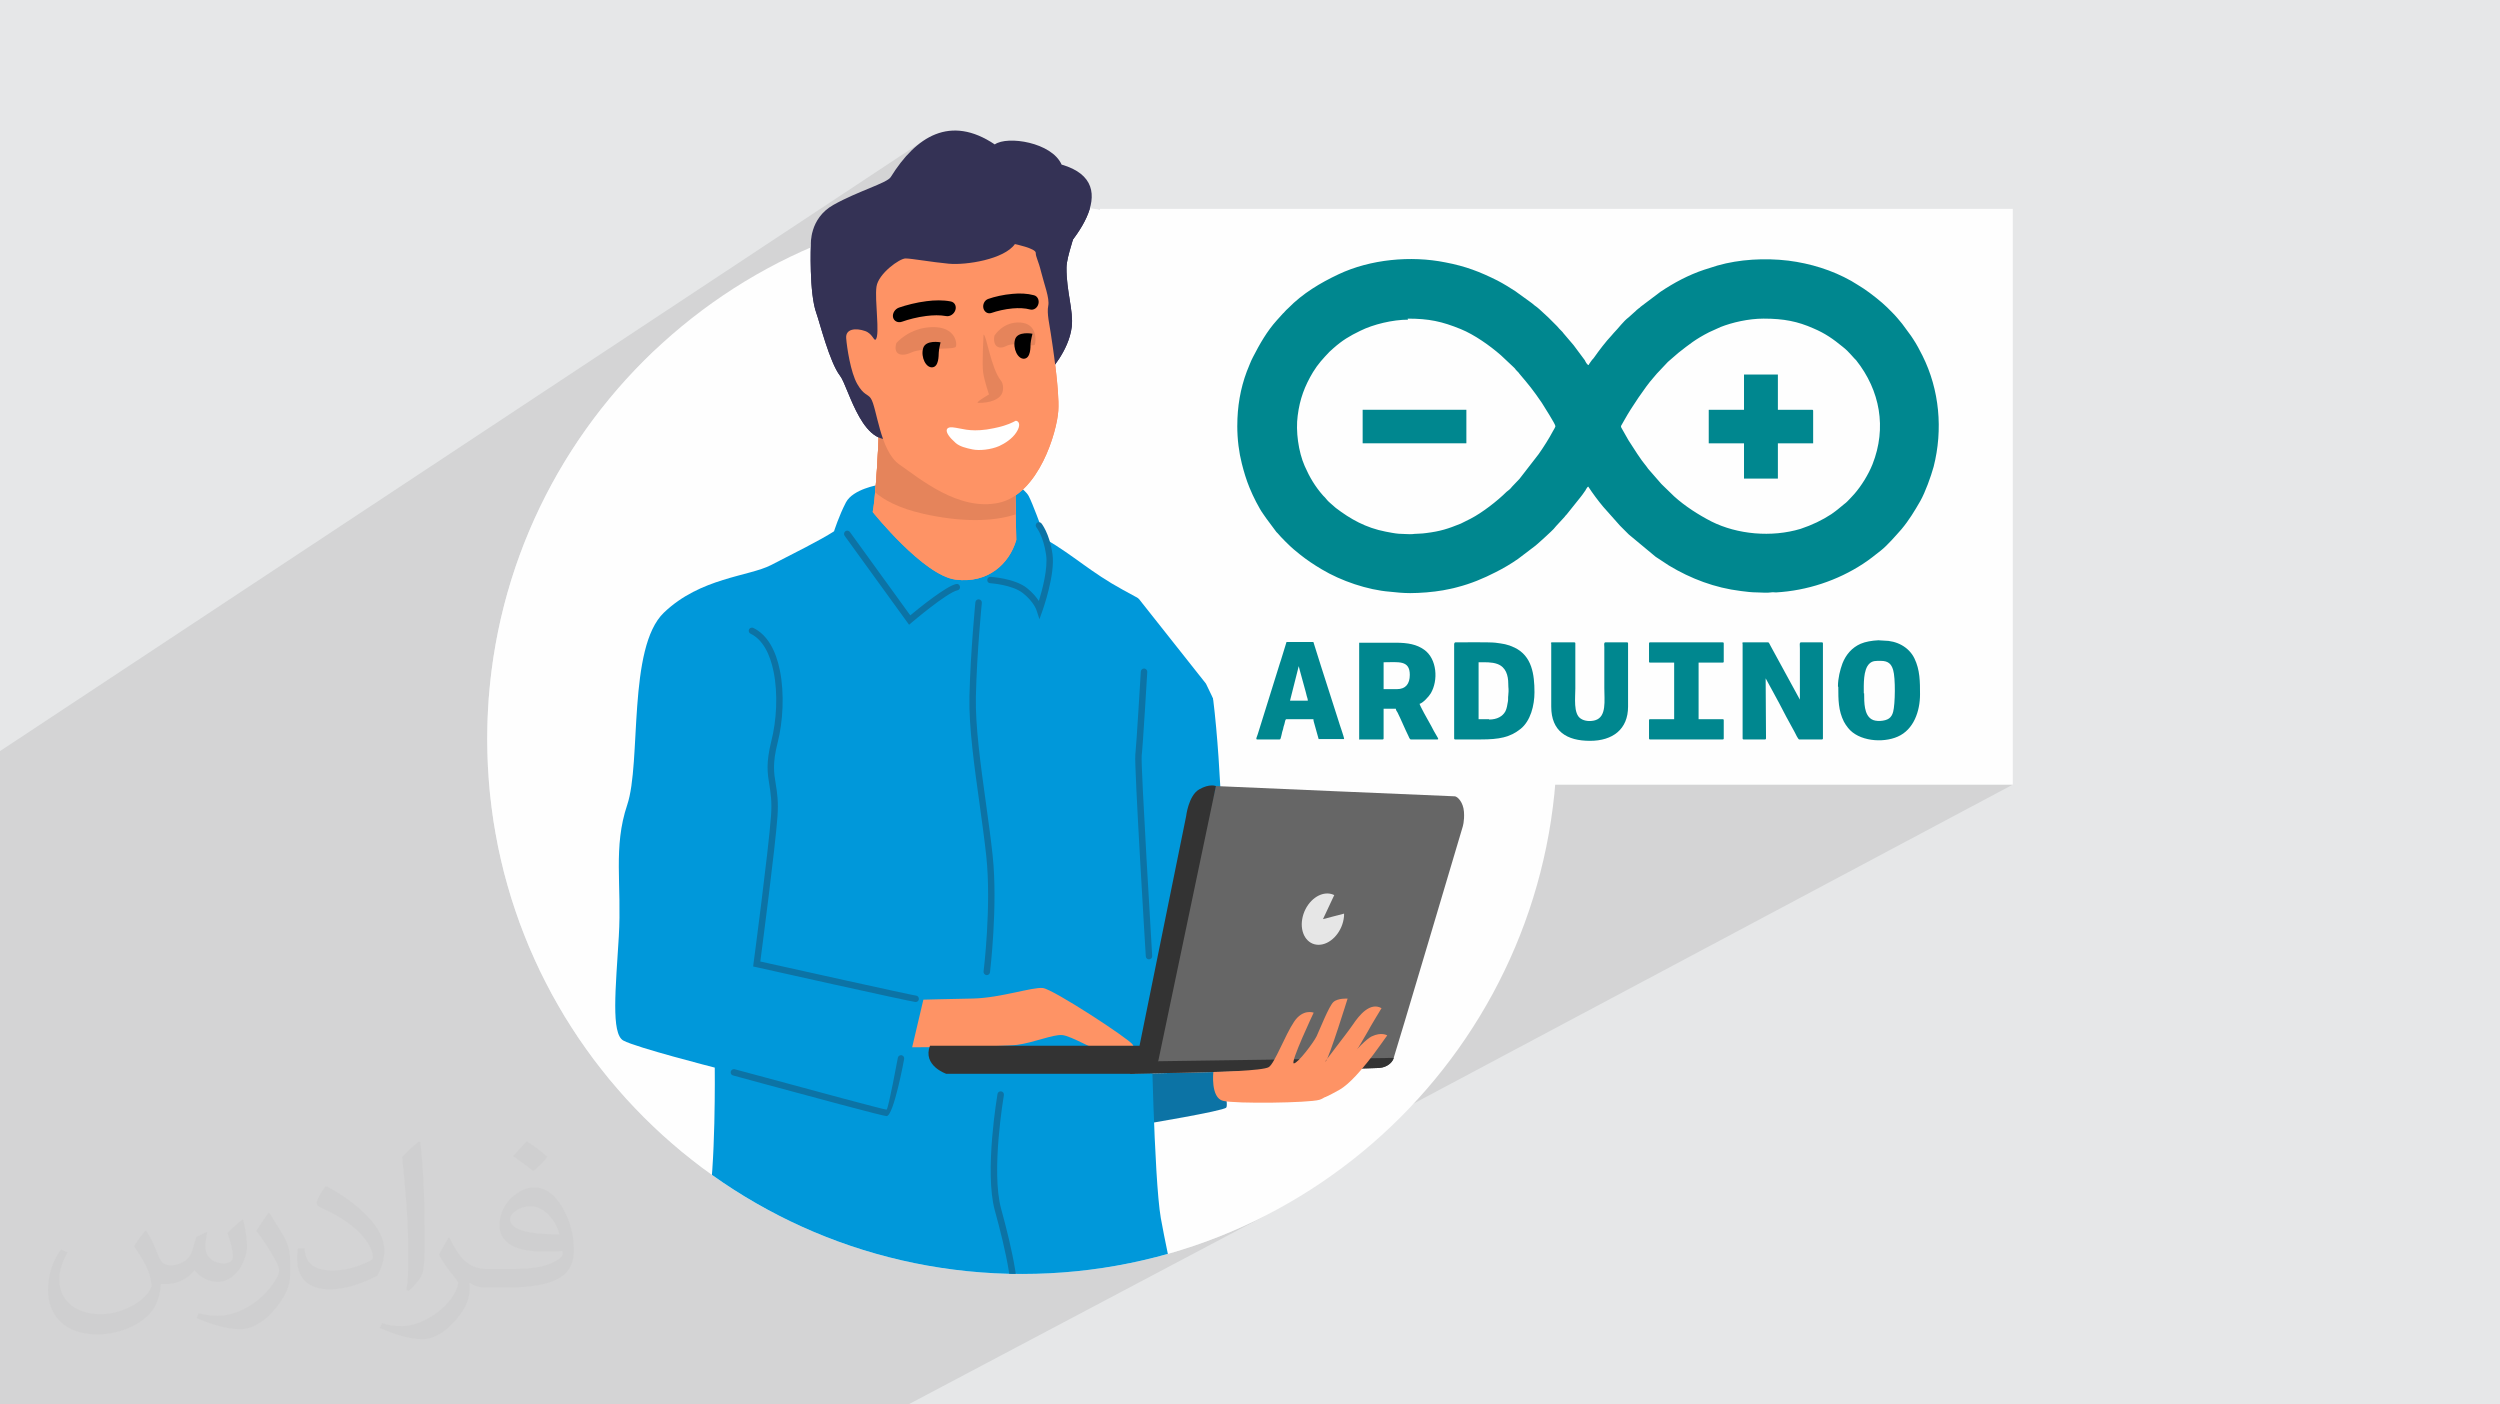 <?xml version="1.0" encoding="UTF-8"?>
<!DOCTYPE svg PUBLIC "-//W3C//DTD SVG 1.1//EN" "http://www.w3.org/Graphics/SVG/1.1/DTD/svg11.dtd">
<!-- Creator: CorelDRAW -->
<svg xmlns="http://www.w3.org/2000/svg" xml:space="preserve" width="94.192mm" height="52.917mm" version="1.1" style="shape-rendering:geometricPrecision; text-rendering:geometricPrecision; image-rendering:optimizeQuality; fill-rule:evenodd; clip-rule:evenodd"
viewBox="0 0 9419.16 5291.66"
 xmlns:xlink="http://www.w3.org/1999/xlink"
 xmlns:xodm="http://www.corel.com/coreldraw/odm/2003">
 <defs>
  <style type="text/css">
   <![CDATA[
    .fil16 {fill:none}
    .fil3 {fill:#FEFEFE}
    .fil4 {fill:#0C73A5}
    .fil6 {fill:#0098DA}
    .fil10 {fill:black}
    .fil17 {fill:#00878F}
    .fil5 {fill:#333333}
    .fil9 {fill:#343255}
    .fil14 {fill:#666666}
    .fil8 {fill:#E5845B}
    .fil15 {fill:#E6E6E6}
    .fil0 {fill:#E6E7E8}
    .fil7 {fill:#FE9365}
    .fil12 {fill:white}
    .fil13 {fill:#0C73A5;fill-rule:nonzero}
    .fil11 {fill:black;fill-rule:nonzero}
    .fil2 {fill:#373435;fill-opacity:0.031}
    .fil1 {fill:#373435;fill-opacity:0.102}
   ]]>
  </style>
   <clipPath id="id0">
    <path d="M3851.27 768.7c1113.18,0 2015.58,902.4 2015.58,2015.58 0,1113.18 -902.4,2015.59 -2015.58,2015.59 -1113.18,0 -2015.59,-902.41 -2015.59,-2015.59 0,-1113.18 902.41,-2015.58 2015.59,-2015.58z"/>
   </clipPath>
 </defs>
 <g id="Layer_x0020_1">
  <polygon class="fil0" points="-0,0 9419.16,0 9419.16,5291.66 -0,5291.66 "/>
  <polygon class="fil1" points="3196.04,5291.66 1661.46,5291.66 -0,5291.66 -0,3449.55 -0,3446.9 -0,2941.04 -0,2931.36 -0,2907.2 -0,2882.56 -0,2880.19 -0,2845.56 -0,2829.87 3477.7,531.06 3466.43,539.14 3455.36,547.9 3444.5,557.29 3433.85,567.31 3423.4,577.93 3413.15,589.12 3403.11,600.86 3393.27,613.14 3383.63,625.93 3374.19,639.2 3364.94,652.93 3355.9,667.11 3352.19,671.46 3346.38,676.01 3064.77,861.7 3063.26,865.93 3060.09,877.22 3057.84,887.69 3056.36,897.13 3055.49,905.34 3055.08,912.09 3054.98,917.18 3055.03,920.38 3055.08,921.5 3055.07,921.68 3055.05,922.22 3055.02,923.1 3054.98,924.32 3054.93,925.85 3054.88,927.71 3054.82,929.86 3054.75,932.3 2470.12,1316.74 2454.28,1331.44 2403.18,1382.36 2353.93,1435.06 2306.56,1489.51 2261.14,1545.63 2217.71,1603.4 2176.33,1662.74 2137.05,1723.61 2099.92,1785.95 2065,1849.72 2032.34,1914.86 2001.99,1981.31 1974,2049.03 1948.43,2117.97 1925.33,2188.06 1917.2,2216.17 4143.86,786.8 4143.86,789.79 1916.21,2219.62 1904.75,2259.26 1886.74,2331.52 1871.36,2404.77 1858.65,2478.98 1848.68,2554.09 1841.49,2630.04 1837.14,2706.79 1835.68,2784.27 1838.3,2887.99 1846.09,2990.35 1858.9,3091.22 1876.63,3190.48 1899.14,3288 1926.3,3383.64 1957.99,3477.3 1994.07,3568.83 2034.44,3658.11 2078.95,3745.02 2127.48,3829.43 2179.91,3911.21 2236.11,3990.23 2295.94,4066.37 2359.29,4139.51 2426.03,4209.51 2496.03,4276.25 2569.17,4339.6 2645.31,4399.43 2724.33,4455.63 2806.11,4508.06 2890.52,4556.59 2938.54,4581.18 5859.48,2956.19 7583.49,2956.19 4166.95,4774.84 4236.96,4763 4329.79,4742.71 4420.98,4718.21 4510.41,4689.61 4597.97,4657.01 4683.56,4620.52 4767.07,4580.25 3422.1,5291.66 "/>
  <path class="fil2" d="M550.85 4636.82c17.98,27.25 29.64,53.44 41.02,82.55 8.46,16.94 12.95,48.16 52.65,48.16 11.63,0 28.32,-3.43 43.13,-11.63 16.66,-8.74 29.36,-21.97 35.99,-42.06l15.87 -53.44 38.63 -19.05 2.64 2.64c-5.28,20.12 -6.6,39.42 -6.6,54.51 0,44.7 38.63,61.65 69.32,61.65 17.98,0 34.14,-8.74 34.14,-25.15 0,-21.16 -8.99,-57.15 -20.65,-89.43 17.98,-17.98 35.99,-35.99 56.62,-50.55l3.17 1.6c8.99,38.1 14.02,75.67 14.02,100.81 0,24.61 -10.85,51.87 -19.84,69.6 -18.52,34.92 -51.33,62.71 -91.01,62.71 -30.15,0 -63.75,-15.09 -86.79,-43.13l-1.32 0c-21.69,27 -55.3,51.33 -109.02,51.33l-16.66 0c-2.64,35.46 -10.31,60.58 -21.97,83.08 -32,62.43 -127,106.63 -216.43,106.63 -124.36,0 -186.79,-71.7 -186.79,-167.21 0,-59 19.3,-113.77 48.95,-152.65l24.33 10.06c-18.52,35.46 -30.96,68.78 -30.96,101.6 0,89.43 72.77,132.03 156.64,132.03 77.8,0 174.09,-49.48 191.57,-106.88 -6.6,-62.71 -30.15,-92.07 -66.14,-149.22 10.85,-19.05 24.87,-38.1 42.34,-58.47l3.17 0 0 0 0 0 -0.02 -0.09zm1434.31 -336.55c26.19,16.41 51.87,35.71 76.99,57.94 -14.02,19.84 -31.5,37.85 -53.19,53.72 -25.15,-20.37 -50.27,-37.85 -75.95,-56.36 17.45,-19.58 34.67,-38.35 52.12,-55.3l0 0 0 0 0 0 0 0 0 0 0.03 0zm13.49 244.48c-42.34,0 -76.99,27.79 -76.99,48.41 0,44.2 84.66,57.94 186,57.4 -12.7,-51.87 -57.15,-105.84 -109.02,-105.84l0.01 0.03zm-95 236.55c55.04,0 103.2,-1.6 139.95,-10.85 41.02,-10.31 75.67,-30.96 75.67,-45.24 0,-3.71 0,-8.2 -1.32,-11.91 -23.01,2.11 -49.48,2.11 -72.49,2.11 -74.6,0 -131.75,-16.94 -154.25,-58.75 -5.56,-11.63 -9.52,-24.61 -9.52,-39.42 0,-40.49 17.45,-79.91 48.16,-107.16 25.65,-22.48 53.97,-36.5 82.8,-36.5 52.12,0 93.65,41.81 122.76,107.7 15.87,35.99 26.72,77.52 26.72,129.92 0,34.92 -9.52,64.29 -31.22,85.98 -40.49,39.17 -115.09,53.97 -229.39,53.97l-51.87 0 0 0 -13.49 0c-28.32,0 -48.69,-5.03 -64.82,-17.45l-2.64 0c0.79,6.6 1.32,12.95 1.32,19.05 0,25.65 -8.46,58.47 -25.65,84.66 -50.8,75.41 -105.84,108.2 -153.47,108.2 -48.16,0 -107.16,-18.52 -160.35,-42.6l9.52 -18.52c17.2,7.14 41.02,11.91 73.81,11.91 85.98,0 198.96,-82.55 212.98,-163.25 -3.17,-6.6 -8.99,-15.34 -17.2,-24.61 -25.15,-29.9 -41.02,-54.76 -55.83,-80.95 12.7,-25.15 24.33,-45.24 35.18,-63.5l4.5 -0.53c36.78,74.88 70.1,117.73 144.45,117.73l11.63 0 0 0 53.97 0 0 0 0 0 0 0 0 0 0 0 0.09 0.01zm-372.54 79.12c6.35,-34.39 6.88,-73.02 6.88,-109.02l0 -53.44c0,-99.75 -12.7,-244.73 -23.01,-339.19 17.98,-19.3 43.13,-42.06 62.97,-57.4l5.82 1.6c13.49,118.8 16.66,256.39 16.66,383.64 0,33.35 -1.32,65.89 -4.5,89.69 -1.85,30.15 -19.3,52.91 -56.62,87.83l-8.2 -3.71zm-383.38 -157.43c1.85,46.84 24.87,83.62 105.31,83.62 50.01,0 92.33,-12.95 139.17,-35.18 8.46,-3.71 12.95,-8.74 12.95,-12.95 0,-29.36 -22.48,-68.25 -60.32,-103.71 -36.78,-33.35 -85.47,-62.71 -130.96,-82.3 -15.62,-6.6 -20.65,-13.49 -20.65,-20.12 0,-13.49 17.98,-41.81 32.82,-62.18l5.03 -0.53c52.12,27.25 110.34,67.74 153.47,112.7 39.17,41.53 63.5,83.62 63.5,129.39 0,33.86 -10.31,65.61 -27,95.25 -57.15,28.83 -118.01,50.8 -178.33,50.8 -73.28,0 -123.29,-34.39 -123.29,-115.09 0,-8.74 0,-22.22 3.17,-39.7l25.15 0 0 0 0 0 0 0 0 0 0 0 -0.02 0zm-132.57 -133.1l45.52 73.56c16.66,27.25 32.28,56.9 32.28,103.71l0 59.79c0,48.41 -30.96,100.28 -80.95,151.61 -39.17,34.67 -73.81,49.48 -105.84,49.48 -47.62,0 -102.13,-14.81 -165.1,-41.81l7.14 -18.52c19.84,5.28 42.85,9.78 71.17,9.78 90.5,-0.53 183.08,-66.67 225.42,-147.37 5.03,-9.27 6.88,-17.98 6.88,-24.08 0,-9.27 -5.03,-19.58 -8.99,-28.83 -23.01,-43.38 -48.69,-83.08 -76.99,-119.86 14.81,-23.29 29.64,-45.77 45.77,-68l3.71 0.53 0 0 0 0 0 0 0 0 0 0 -0.02 0.01z"/>
  <path class="fil3" d="M3851.27 768.7c1113.18,0 2015.58,902.4 2015.58,2015.58 0,1113.18 -902.4,2015.59 -2015.58,2015.59 -1113.18,0 -2015.59,-902.41 -2015.59,-2015.59 0,-1113.18 902.41,-2015.58 2015.59,-2015.58z"/>
  <g style="clip-path:url(#id0)">
   <g id="_1616209763856">
    <path id="_1" class="fil4" d="M4306.33 4236.21c0,0 303.37,-50.28 313.78,-63.26 10.4,-12.99 -20.46,-134.66 -20.46,-134.66l-276.48 6.16 -16.84 191.76z"/>
    <path class="fil5" d="M2730.27 6250.74c-12.96,-314.94 -42.86,-1174.65 18.17,-1285.18 74.96,-135.31 1117.9,-112.48 1117.9,-112.48l351.09 99.62 170.38 133.05c14.56,196.02 50.27,888.6 13.23,1164.99l-689.47 0c-21.17,-229.47 -68.17,-721.82 -88.02,-727.6 -19.75,-6.09 -59.35,495.55 -76.81,727.6l-816.47 0z"/>
    <path class="fil6" d="M3142.39 2001.74c-52.57,34.08 -153.81,84.07 -237.24,127.21 -83.69,43.17 -266.07,47.39 -403.65,179.13 -137.57,131.42 -84.75,564.28 -138.28,724.26 -53.88,160.31 -20.11,299.52 -31.75,495.84 -11.73,196.31 -29.89,366.66 17.2,392.32 47.01,25.96 344.3,101.88 344.3,101.88 0,0 4.49,380.96 -26.28,530.57 -30.52,149.9 -109.71,433.83 -109.71,433.83 0,0 239.79,165.17 356.29,178.14 116.5,12.97 681.45,-7.78 766.11,-38.6 84.4,-31.16 145.42,-211.9 145.42,-211.9 0,0 94.1,193.73 122.94,211.9 28.93,17.86 488.4,15.23 513.71,-2.59 25.31,-18.18 -61.64,-384.86 -87.92,-534.47 -26.02,-149.92 -36.34,-743.72 -36.34,-743.72l272.16 -541.9c0,0 -4.5,-394.27 -38.89,-671.72 -31.49,-254.1 -121.71,-290.41 -340.68,-410.16 -119.15,-64.9 -182.73,-127.51 -289.8,-190.15 -19.49,-52.27 -49.3,-134.01 -63.94,-162.26 -14.9,-28.54 -77.25,-65.87 -77.25,-65.87l-17.82 101.89c-91.8,-19.13 -345.26,-11.67 -445.53,-8.1l-25.32 -70.42c0,0 -96.65,15.6 -123.02,66.2 -26.19,50.29 -44.71,108.69 -44.71,108.69l0 0z"/>
    <path class="fil7" d="M3312.68 1597.11c0,0 -9.08,247.26 -24.6,331.94l0 0c0,0 191.11,239.17 312.46,254.75 121.35,15.56 202.48,-59.39 228.5,-149.59l0 0c-2.65,-98.63 -5.21,-220.66 -3.97,-264.15 2.64,-77.56 -512.39,-172.95 -512.39,-172.95l0 0z"/>
    <path class="fil8" d="M3312.68 1597.11c0,0 -5.47,151.54 -15.17,257.97 31.13,27.26 86.61,59.39 181.68,80.8 141.45,31.8 261.22,30.5 347.55,1.95 -1.67,-70.74 -2.64,-137.91 -1.67,-167.77 2.64,-77.56 -512.39,-172.95 -512.39,-172.95l0 0z"/>
    <path class="fil9" d="M3950.39 1403.71c0,0 76.55,-79.82 87.57,-172.33 7.15,-60.32 -20.72,-135.29 -19.75,-223.23 0.61,-46.08 36.33,-126.87 30.16,-143.75 -17.2,-49.33 -200.55,147.32 -206.37,165.81 -5.82,18.49 -2.91,80.16 6.09,131.43 8.82,51.27 102.3,242.07 102.3,242.07l0 0z"/>
    <path class="fil9" d="M3922.78 1025.03c104.51,-80.8 325.16,-332.93 76.91,-404.97 -36.69,-83.73 -204.16,-109.68 -251.79,-75.93 -167.47,-112.6 -296.58,-30.5 -392,122.98 -13.94,22.71 -124.27,53.23 -215.81,104.81 -91.54,51.27 -85.01,149.59 -85.01,149.59 0,0 -7.15,182.69 20.81,258.62 11.99,32.78 49.65,184.62 89.16,235.59 32.81,41.53 87.31,296.59 222.59,228.12 16.23,-8.13 532.85,-440.99 532.85,-440.99l2.29 -177.82z"/>
    <path class="fil7" d="M3823.83 919.57c0,0 78.14,16.22 78.49,32.77 0,16.55 9.44,27.58 20.46,72.69 11.03,45.1 32.46,98.64 26.64,127.19 -5.91,28.89 5.2,72.05 9.7,104.82 4.85,32.77 33.42,212.54 28.22,290.43 -4.85,78.2 -73.02,314.1 -224.27,346.88 -151.51,32.78 -299.14,-92.48 -373.75,-143.75 -74.61,-51.27 -85.37,-217.4 -108.74,-250.2 -11.02,-16.22 -26.63,-11.36 -50.62,-53.54 -25.31,-43.8 -39.25,-139.19 -41.8,-172.62 -2.91,-36.02 36.6,-39.27 71.7,-26.92 28.57,10.37 32.8,39.58 39.86,31.45 16.22,-18.49 -4.85,-149.58 2.64,-198.92 7.41,-49.3 86.96,-106.1 109.36,-106.1 22.66,0 97.01,13.64 162.89,19.8 65.52,6.16 208.92,-16.54 249.22,-73.98l0 0z"/>
    <path class="fil8" d="M3377.33 1292.41c0,0 48.32,-58.09 135.28,-60.03 87.31,-1.93 94.45,61.64 88.63,73.99 -5.55,12.32 -123.64,1.61 -166.86,21.41 -42.77,19.78 -69.75,4.87 -57.05,-35.37l0 0z"/>
    <path class="fil8" d="M3746.58 1264.82c0,0 32.1,-53.86 97.71,-49.66 65.53,4.22 58.39,70.76 55.12,82.44 -3.52,11.68 -75.93,-10.7 -107.06,5.52 -30.87,16.22 -52.65,0 -45.77,-38.3l0 0z"/>
    <path class="fil10" d="M3889.98 1257.37c0,0 -6.44,25.95 -7.15,37.95 -0.26,12.35 0.71,53.55 -23.63,56.15 -24.08,2.59 -44.1,-37.97 -35.1,-71.72 9.08,-33.74 65.88,-22.38 65.88,-22.38l0 0z"/>
    <path class="fil10" d="M3543.74 1289.81c0,0 -6.44,25.97 -6.79,38.29 -0.62,12.35 0.35,53.54 -23.99,55.81 -24.07,2.62 -44.18,-37.64 -35.1,-71.38 9.44,-33.76 65.88,-22.72 65.88,-22.72l0 0z"/>
    <path class="fil11" d="M3723.21 1126.27c-13.32,4.53 -21.43,20.12 -18.17,34.73 3.53,14.59 16.85,22.71 30.16,18.16 21.43,-7.46 50.62,-14.6 80.52,-17.2 22.67,-1.94 45.68,-1.3 65.88,4.21 13.23,3.25 26.9,-6.15 30.78,-21.07 3.88,-14.62 -3.53,-29.54 -16.85,-32.78 -25.31,-6.83 -53.53,-7.78 -80.43,-5.2 -34.74,2.92 -67.9,10.72 -91.89,19.15l0 0z"/>
    <path class="fil11" d="M3386.76 1159.04c-15.26,5.52 -25.04,21.74 -22.13,36.34 3.26,14.62 18.16,22.08 33.42,16.87 24.69,-8.75 57.77,-17.51 91.54,-21.74 25.93,-3.23 51.95,-3.88 74.61,0.33 14.64,2.94 30.52,-7.45 35.37,-22.72 4.85,-15.25 -2.91,-29.84 -17.82,-32.43 -28.31,-5.53 -60.06,-4.89 -90.57,-0.98 -39.25,4.87 -76.9,14.93 -104.42,24.33l0 0z"/>
    <path class="fil12" d="M3764.75 1680.52c-31.13,13.62 -74.96,18.17 -100.89,12.64 -24.08,-4.87 -48.07,-11.03 -62.97,-24 -49.04,-43.17 -38.01,-61.99 -11.38,-59.05 32.46,3.22 60.68,17.49 128.23,8.08 8.73,-1.3 39.86,-6.47 64.56,-14.26 25.57,-7.8 44.8,-18.82 45.06,-18.82 13.32,1.63 18.88,18.16 1.94,43.79 -15.25,24.02 -43.83,42.18 -64.55,51.62l0 0z"/>
    <path class="fil8" d="M3705.66 1261.25c0,0 -6.09,110.02 -1.59,141.48 4.5,31.81 22.05,83.42 22.05,83.42 0,0 -54.86,31.79 -40.57,31.79 43.21,0.65 77.26,-12.35 88.28,-32.77 8.11,-14.94 7.14,-38.96 -2.56,-50.97 -38.01,-46.71 -55.2,-176.83 -65.61,-172.95l0 0z"/>
    <path class="fil13" d="M2762.99 4052.23c-6.44,-0.97 -11.02,-7.13 -10.05,-13.94 1.32,-6.5 7.49,-11.05 14.02,-10.06 3.17,0.63 53.88,14.3 124.26,33.43 164.83,44.75 438.75,119.06 449.07,119.06 6.52,0 42.24,-194.67 42.5,-195.32 0.97,-6.5 7.5,-10.74 14.03,-9.75 6.43,1.3 11.02,7.46 9.7,14.27 0,0.65 -39.25,215.16 -66.23,215.16 -13.59,0 -289.45,-74.96 -455.6,-119.74 -69.76,-19.16 -120.02,-32.79 -121.7,-33.11l0 0zm1535.22 -1521.86c0.35,-6.82 6.18,-12.01 12.97,-11.7 6.52,0.65 11.72,6.16 11.37,12.99 0,0.97 -16.58,279.38 -21.07,315.73 -3.89,35.05 39.59,752.17 39.59,754.45 0.62,6.5 -4.58,12.32 -11.37,12.65 -6.53,0.63 -12.35,-4.54 -12.7,-11.35 -0.27,-1.94 -44.1,-721.34 -39.51,-758.67 4.14,-36.02 20.72,-313.46 20.72,-314.1l0 0zm-623.33 -261.25c0.62,-6.78 6.79,-11.67 13.32,-11.01 6.79,0.64 11.64,6.5 11.02,13.3 0,0.65 -18.87,188.2 -22.4,352.73 -2.64,110.64 18.17,259.58 37.92,402.38 9.44,68.77 18.88,136.27 25.31,197.61 20.11,189.82 -10.05,438.38 -10.05,439.03 -0.97,6.82 -6.79,11.36 -13.58,10.7 -6.53,-0.96 -11.38,-6.79 -10.76,-13.61 0.35,-0.65 30.25,-246.62 10.41,-433.52 -6.44,-61 -15.88,-128.17 -25.32,-196.97 -20.1,-143.76 -40.83,-293.33 -38.27,-405.95 3.88,-166.15 22.4,-354.35 22.4,-354.69l0 0zm83.34 1852.55c0.97,-6.47 7.5,-11.02 14.02,-9.72 6.79,0.96 11.03,7.13 10.06,13.95 0,0.66 -49.39,286.52 -10.41,428.32 19.84,72.7 41.19,157.07 53.18,232 11.99,76.94 14.29,144.75 -4.5,182.7 -3.26,5.84 -10.4,8.45 -16.58,5.22 -5.82,-2.94 -8.46,-10.4 -5.2,-16.25 16.31,-32.77 13.67,-95.38 2.29,-167.76 -11.99,-73.98 -33.07,-157.39 -52.91,-229.41 -40.22,-147.32 10.05,-438.08 10.05,-439.05l0 0zm-575.97 -2103.03c-3.88,-5.54 -2.56,-12.99 3,-17.2 5.46,-3.9 12.96,-2.61 16.84,2.91l227.44 314.1c32.46,-26.92 135.02,-109.99 172.95,-118.13 6.52,-1.58 12.96,2.63 14.28,9.44 1.68,6.49 -2.55,12.97 -9.43,14.27 -39.25,8.45 -171.97,121.04 -172.24,121.38l-10.05 8.42 -242.79 -335.19zm548.72 178.77c-6.79,-0.31 -11.99,-6.15 -11.29,-12.65 0.27,-6.79 6.09,-12.01 12.61,-11.36 0.36,0 90.84,5.22 137.32,42.52 21.34,17.2 35.62,34.72 44.44,48.37 12.97,-41.88 34.66,-122.68 27.25,-174.25 -10.4,-71.73 -36.33,-102.56 -36.33,-102.9 -4.23,-5.18 -3.62,-12.63 1.59,-16.86 5.2,-4.22 12.96,-3.57 17.19,1.63 0,0.31 30.17,36.33 41.54,114.86 11.38,77.87 -37.04,212.24 -37.04,212.56l-11.99 33.73 -11.03 -33.73c0,-0.32 -10.05,-31.81 -50.88,-64.28 -40.3,-32.43 -123.38,-37.64 -123.38,-37.64l0 0zm-903.07 190.19c-6.17,-2.94 -8.73,-10.09 -5.82,-16.25 2.91,-5.85 10.4,-8.42 16.22,-5.51 53.89,25.96 85.37,86.96 99.92,159.66 17.91,87.93 11.73,193.69 -8.37,272.58 -19.85,77.87 -14.03,114.21 -7.15,155.4 5.21,32.13 10.67,66.85 6.53,123.64 -8.82,119.43 -55.83,477.99 -64.64,545.49 79.19,17.51 565.56,125.9 586.73,128.5 6.44,0.65 11.29,6.47 10.67,13.31 -0.62,6.81 -6.79,11.36 -13.32,10.71 -23.99,-2.61 -598.64,-130.77 -600.31,-131.42l-10.67 -2.28 1.23 -11.03c0.36,-1.3 56.18,-423.16 65.88,-554.89 4.23,-54.53 -1.23,-87.62 -6.08,-118.12 -7.15,-43.81 -13.32,-82.43 7.4,-165.5 19.49,-75.93 25.67,-177.16 8.47,-261.52 -13.32,-65.89 -40.57,-120.4 -86.69,-142.77l0 0z"/>
    <path class="fil7" d="M3436.68 3945.81l42.24 -179.44c0,0 83.69,-2.3 186.88,-4.24 103.53,-2.26 224.53,-44.11 263.51,-39.58 38.54,4.2 323.75,190.8 338.12,212.87 14.2,21.75 -10.4,31.48 -10.4,31.48 0,0 -81.14,-2.92 -103.19,-4.56 -22.04,-1.61 -117.47,-59.7 -152.21,-62.61 -35.01,-2.6 -107.42,28.87 -170.39,36.99 -63.23,7.79 -394.56,9.09 -394.56,9.09l0 0z"/>
    <path class="fil14" d="M4581.22 2961.59c0,0 889.04,38.62 899.45,38.62 10.41,0 32.46,22.08 35.01,58.09 2.65,36.03 -5.2,58.09 -5.2,58.09 0,0 -255.66,860.89 -260.87,873.85 -5.2,12.99 -23.02,31.16 -52.82,33.44 -29.64,2.6 -939.76,22.07 -939.76,22.07l74.96 -104.49 249.23 -979.67z"/>
    <path class="fil5" d="M5251.29 3985.71c-0.97,2.6 -1.33,4.21 -1.68,4.53 -5.2,12.99 -23.02,31.16 -52.82,33.44 -29.64,2.6 -939.76,22.07 -939.76,22.07l16.84 -23.37 66.85 -23.67 910.57 -13z"/>
    <path class="fil7" d="M4571.43 4038.94c0,0 187.22,-4.21 209.01,-18.5 22.05,-13.96 61.29,-120.4 95.07,-170.69 33.42,-50.29 73.99,-34.39 73.99,-34.39 0,0 -90.22,191.12 -74.7,191.12 15.26,0 75.32,-80.14 85.72,-102.21 10.41,-21.75 46.39,-113.58 63.24,-128.84 16.93,-15.56 53.53,-12.96 53.53,-12.96 0,0 -69.76,224.54 -82.37,236.24 -12.97,11.66 75.93,-99.63 103.18,-139.56 22.67,-33.76 63.94,-85.01 107.06,-60.66 0,0 -42.5,69.76 -52.21,88.58 -9.78,18.48 -107.15,179.45 -109,184.62 -2.03,4.89 -34.48,60.7 -73.02,72.05 -38.63,11.69 -315.11,15.57 -362.82,3.89 -47.71,-11.66 -36.68,-108.69 -36.68,-108.69l0 0z"/>
    <path class="fil7" d="M5019.88 4058.72c0,0 110.32,-135.63 147.98,-153.81 37.3,-17.84 58.73,-3.9 58.73,-3.9 0,0 -50.62,71.73 -72.4,98.34 -21.7,26.6 -67.11,83.7 -108.39,107.06 -41.53,23.37 -55.73,28.26 -55.73,28.26l29.81 -75.95z"/>
    <path class="fil5" d="M3503.88 3939.94l789.48 0 175.59 -864.74c0,0 8.73,-77.58 48.94,-100.93 39.95,-23.05 63.33,-12.68 63.33,-12.68l-216.78 1033.86c-10.76,31.49 -76.9,48.67 -107.41,50.3l-691.86 0c0,0 -90.22,-30.83 -61.29,-105.81l0 0z"/>
    <path class="fil15" d="M5000.74 3366.26c9.43,0 18.52,2.25 26.28,6.15l-42.51 90.56 79.55 -20.79c0.26,6.49 -0.35,13.64 -1.68,20.79 -9.08,53.2 -51.24,96.69 -94.45,96.69 -43.12,0 -70.73,-43.49 -61.64,-96.69 9.08,-53.57 51.32,-96.71 94.45,-96.71l0 0z"/>
   </g>
  </g>
  <path class="fil16" d="M3851.27 768.7c1113.18,0 2015.58,902.4 2015.58,2015.58 0,1113.18 -902.4,2015.59 -2015.58,2015.59 -1113.18,0 -2015.59,-902.41 -2015.59,-2015.59 0,-1113.18 902.41,-2015.58 2015.59,-2015.58z"/>
  <path class="fil7" d="M3312.68 1597.11c0,0 -9.08,247.26 -24.6,331.94l0 0c0,0 191.11,239.17 312.46,254.75 121.35,15.56 202.48,-59.39 228.5,-149.59l0 0c-2.65,-98.63 -5.21,-220.66 -3.97,-264.15 2.64,-77.56 -512.39,-172.95 -512.39,-172.95l0 0z"/>
  <path class="fil8" d="M3312.68 1597.11c0,0 -5.47,151.54 -15.17,257.97 31.13,27.26 86.61,59.39 181.68,80.8 141.45,31.8 261.22,30.5 347.55,1.95 -1.67,-70.74 -2.64,-137.91 -1.67,-167.77 2.64,-77.56 -512.39,-172.95 -512.39,-172.95l0 0z"/>
  <path class="fil9" d="M3950.39 1403.71c0,0 76.55,-79.82 87.57,-172.33 7.15,-60.32 -20.72,-135.29 -19.75,-223.23 0.61,-46.08 36.33,-126.87 30.16,-143.75 -17.2,-49.33 -200.55,147.32 -206.37,165.81 -5.82,18.49 -2.91,80.16 6.09,131.43 8.82,51.27 102.3,242.07 102.3,242.07l0 0z"/>
  <path class="fil9" d="M3922.78 1025.03c104.51,-80.8 325.16,-332.93 76.91,-404.97 -36.69,-83.73 -204.16,-109.68 -251.79,-75.93 -167.47,-112.6 -296.58,-30.5 -392,122.98 -13.94,22.71 -124.27,53.23 -215.81,104.81 -91.54,51.27 -85.01,149.59 -85.01,149.59 0,0 -7.15,182.69 20.81,258.62 11.99,32.78 49.65,184.62 89.16,235.59 32.81,41.53 87.31,296.59 222.59,228.12 16.23,-8.13 532.85,-440.99 532.85,-440.99l2.29 -177.82z"/>
  <path class="fil7" d="M3823.83 919.57c0,0 78.14,16.22 78.49,32.77 0,16.55 9.44,27.58 20.46,72.69 11.03,45.1 32.46,98.64 26.64,127.19 -5.91,28.89 5.2,72.05 9.7,104.82 4.85,32.77 33.42,212.54 28.22,290.43 -4.85,78.2 -73.02,314.1 -224.27,346.88 -151.51,32.78 -299.14,-92.48 -373.75,-143.75 -74.61,-51.27 -85.37,-217.4 -108.74,-250.2 -11.02,-16.22 -26.63,-11.36 -50.62,-53.54 -25.31,-43.8 -39.25,-139.19 -41.8,-172.62 -2.91,-36.02 36.6,-39.27 71.7,-26.92 28.57,10.37 32.8,39.58 39.86,31.45 16.22,-18.49 -4.85,-149.58 2.64,-198.92 7.41,-49.3 86.96,-106.1 109.36,-106.1 22.66,0 97.01,13.64 162.89,19.8 65.52,6.16 208.92,-16.54 249.22,-73.98l0 0z"/>
  <path class="fil8" d="M3377.33 1292.41c0,0 48.32,-58.09 135.28,-60.03 87.31,-1.93 94.45,61.64 88.63,73.99 -5.55,12.32 -123.64,1.61 -166.86,21.41 -42.77,19.78 -69.75,4.87 -57.05,-35.37l0 0z"/>
  <path class="fil8" d="M3746.58 1264.82c0,0 32.1,-53.86 97.71,-49.66 65.53,4.22 58.39,70.76 55.12,82.44 -3.52,11.68 -75.93,-10.7 -107.06,5.52 -30.87,16.22 -52.65,0 -45.77,-38.3l0 0z"/>
  <path class="fil10" d="M3889.98 1257.37c0,0 -6.44,25.95 -7.15,37.95 -0.26,12.35 0.71,53.55 -23.63,56.15 -24.08,2.59 -44.1,-37.97 -35.1,-71.72 9.08,-33.74 65.88,-22.38 65.88,-22.38l0 0z"/>
  <path class="fil10" d="M3543.74 1289.81c0,0 -6.44,25.97 -6.79,38.29 -0.62,12.35 0.35,53.54 -23.99,55.81 -24.07,2.62 -44.18,-37.64 -35.1,-71.38 9.44,-33.76 65.88,-22.72 65.88,-22.72l0 0z"/>
  <path class="fil11" d="M3723.21 1126.27c-13.32,4.53 -21.43,20.12 -18.17,34.73 3.53,14.59 16.85,22.71 30.16,18.16 21.43,-7.46 50.62,-14.6 80.52,-17.2 22.67,-1.94 45.68,-1.3 65.88,4.21 13.23,3.25 26.9,-6.15 30.78,-21.07 3.88,-14.62 -3.53,-29.54 -16.85,-32.78 -25.31,-6.83 -53.53,-7.78 -80.43,-5.2 -34.74,2.92 -67.9,10.72 -91.89,19.15l0 0z"/>
  <path class="fil11" d="M3386.76 1159.04c-15.26,5.52 -25.04,21.74 -22.13,36.34 3.26,14.62 18.16,22.08 33.42,16.87 24.69,-8.75 57.77,-17.51 91.54,-21.74 25.93,-3.23 51.95,-3.88 74.61,0.33 14.64,2.94 30.52,-7.45 35.37,-22.72 4.85,-15.25 -2.91,-29.84 -17.82,-32.43 -28.31,-5.53 -60.06,-4.89 -90.57,-0.98 -39.25,4.87 -76.9,14.93 -104.42,24.33l0 0z"/>
  <path class="fil12" d="M3764.75 1680.52c-31.13,13.62 -74.96,18.17 -100.89,12.64 -24.08,-4.87 -48.07,-11.03 -62.97,-24 -49.04,-43.17 -38.01,-61.99 -11.38,-59.05 32.46,3.22 60.68,17.49 128.23,8.08 8.73,-1.3 39.86,-6.47 64.56,-14.26 25.57,-7.8 44.8,-18.82 45.06,-18.82 13.32,1.63 18.88,18.16 1.94,43.79 -15.25,24.02 -43.83,42.18 -64.55,51.62l0 0z"/>
  <path class="fil8" d="M3705.66 1261.25c0,0 -6.09,110.02 -1.59,141.48 4.5,31.81 22.05,83.42 22.05,83.42 0,0 -54.86,31.79 -40.57,31.79 43.21,0.65 77.26,-12.35 88.28,-32.77 8.11,-14.94 7.14,-38.96 -2.56,-50.97 -38.01,-46.71 -55.2,-176.83 -65.61,-172.95l0 0z"/>
  <polygon class="fil3" points="4143.86,786.81 7583.49,786.81 7583.49,2956.2 4726.91,2956.2 4543.57,2575.71 4143.86,2070.62 "/>
  <g id="_1616209734096">
   <path class="fil17" d="M5303.75 1200.48c80.25,0 128.94,10.53 199.99,39.47 51.33,21.06 109.2,61.84 151.32,98.69l43.41 40.78c5.26,5.26 9.21,7.89 13.15,14.47 2.64,2.63 3.95,3.94 6.58,6.57 3.95,3.95 3.95,3.95 6.58,7.9 36.83,43.41 49.99,59.21 84.21,109.2 7.9,13.16 51.31,80.27 51.31,88.16 0,2.63 -6.58,14.47 -9.21,18.43 -14.48,27.61 -35.52,60.52 -53.95,86.82l-72.36 93.42c-9.21,10.53 -18.43,18.43 -27.64,28.96 -7.89,10.52 -14.48,14.48 -21.06,19.74 -34.2,34.21 -92.1,78.94 -135.52,101.31 -14.48,6.58 -19.74,10.53 -36.83,18.41 -48.7,19.75 -77.64,28.95 -130.26,35.52 -14.49,2.63 -47.38,2.63 -51.33,3.95 -7.89,1.31 -43.41,-1.32 -52.62,-1.32 -15.8,-1.31 -34.2,-5.26 -48.69,-7.89 -75,-14.47 -132.89,-47.36 -188.17,-89.48l-21.03 -18.42c-7.9,-6.58 -14.49,-14.49 -19.75,-21.06 -2.63,-2.63 -3.94,-3.95 -6.57,-6.58 -30.27,-34.21 -51.33,-69.73 -69.74,-111.83 -23.69,-53.95 -34.2,-131.58 -26.32,-189.47 7.89,-63.16 26.32,-111.85 57.88,-164.47 18.43,-30.27 38.15,-51.33 61.84,-76.31l14.49 -13.16c34.2,-30.26 60.52,-46.04 101.31,-65.78 49.99,-25.01 123.68,-42.1 180.25,-42.1l-1.31 -3.95 0.04 0.02zm1342.07 0c75,0 127.63,10.53 186.85,36.84 43.41,18.41 73.68,39.47 110.51,69.73 11.86,9.21 22.38,19.75 31.59,30.27l11.83 13.15c2.63,2.63 3.95,3.95 6.58,6.58 90.79,114.48 115.78,255.26 61.84,392.1 -15.78,39.49 -42.1,81.59 -68.42,111.85l-15.78 17.09c-7.89,7.9 -13.17,14.49 -22.38,21.06 -18.42,14.49 -22.37,19.75 -48.67,38.16 -34.2,22.37 -72.36,40.78 -115.8,55.26 -109.2,32.9 -238.15,21.06 -335.51,-27.64 -48.7,-25 -100,-57.89 -140.78,-94.73l-43.41 -42.1c-1.32,-1.32 -2.64,-2.63 -5.27,-5.26l-44.72 -51.33c-3.95,-3.94 -6.58,-7.89 -9.23,-11.84 -26.32,-31.58 -47.35,-67.1 -69.73,-101.31l-22.37 -39.47c-3.95,-7.89 -6.58,-9.22 -5.26,-14.48l15.79 -27.64c21.04,-38.15 77.63,-122.36 103.94,-151.32l14.47 -17.11c10.54,-10.52 32.9,-35.52 42.12,-44.73l39.47 -34.2c42.09,-32.9 64.47,-51.33 115.77,-77.64l43.44 -19.72c43.41,-17.12 105.25,-31.59 161.84,-31.59l1.31 0 -0.02 0.02zm-1984.18 403.94c0,51.32 6.58,101.31 17.12,142.09 7.89,31.59 17.09,61.84 28.95,90.8 7.89,18.42 15.78,36.83 25,53.95l14.47 26.32c6.58,11.83 15.8,23.69 23.69,35.52l38.15 51.3c2.63,2.63 2.63,2.63 5.27,5.26 10.53,13.17 46.06,48.7 60.52,60.53 7.89,6.58 14.48,11.85 22.38,18.43 26.32,21.06 53.95,39.46 82.9,56.58 72.36,43.41 172.35,77.62 256.58,84.2 23.66,2.63 49.99,5.26 76.31,5.26 36.83,0 86.84,-3.95 123.68,-10.54 19.72,-3.94 35.52,-6.57 53.93,-11.83 51.33,-13.17 98.69,-32.9 144.73,-56.58 28.95,-14.47 57.9,-31.59 84.22,-49.99l65.79 -50.01c3.94,-2.63 5.26,-5.27 9.2,-7.9l26.32 -23.69c14.47,-14.48 30.27,-26.32 42.1,-42.09l31.58 -34.21c2.63,-3.94 3.95,-5.26 7.89,-9.21l52.64 -65.78c5.26,-6.58 9.21,-11.84 14.47,-19.73 2.63,-3.94 5.26,-6.57 6.57,-10.53 2.63,-2.63 3.95,-7.89 7.9,-9.21 17.11,26.32 36.83,52.63 56.58,76.31l63.15 71.05c11.84,11.84 22.36,22.37 32.9,32.9l101.33 84.2 49.99 32.89c82.9,50.02 173.67,84.22 271.04,96.06 19.74,2.63 40.78,5.26 61.84,5.26 17.11,0 35.52,2.63 51.33,0 6.57,-1.32 13.15,0 19.72,0 115.8,-6.58 231.57,-44.73 327.62,-107.88 26.32,-17.12 43.43,-31.59 67.1,-50.02 25.01,-19.72 56.58,-56.56 77.64,-80.25 27.64,-32.9 49.99,-69.73 71.05,-106.57 18.43,-32.9 39.47,-90.79 50.01,-128.94 35.52,-139.47 22.36,-289.47 -42.12,-418.42 -10.52,-21.06 -22.35,-43.41 -35.52,-63.16 -2.63,-3.94 -5.26,-7.89 -7.89,-11.85l-32.9 -44.73c-11.83,-14.46 -23.69,-28.95 -36.83,-42.09 -6.58,-6.58 -13.16,-13.17 -19.75,-19.75 -21.04,-21.03 -63.15,-53.93 -86.82,-69.73 -15.8,-10.52 -31.58,-19.74 -48.7,-30.27 -72.36,-40.78 -153.95,-65.78 -236.83,-76.31 -88.17,-10.53 -184.22,-5.26 -267.1,18.43l-50.01 15.79c-59.2,19.74 -113.15,48.69 -164.47,82.9l-75 56.56c-1.31,1.32 -2.63,2.63 -3.94,3.95 -2.63,1.31 -2.63,1.31 -5.26,3.94 -3.95,2.64 -5.26,3.95 -9.22,7.9l-26.32 23.69c-21.04,15.78 -38.16,40.78 -56.57,59.21 -3.95,3.94 -3.95,5.26 -7.89,9.2 -22.36,23.69 -47.36,56.58 -65.79,82.9 -2.63,3.95 -5.26,6.58 -7.89,9.21 -3.95,6.58 -10.52,13.16 -13.16,19.75 -6.57,-1.32 -11.85,-13.17 -14.48,-18.43 -14.47,-18.43 -27.63,-38.15 -42.1,-56.58l-38.15 -44.73c-2.63,-3.95 -3.94,-5.26 -7.89,-9.21 -6.58,-6.57 -10.54,-10.53 -15.8,-17.11 -11.83,-11.84 -22.37,-22.38 -32.89,-32.9l-34.21 -31.58c-6.58,-5.26 -11.84,-10.52 -18.41,-14.47 -6.57,-5.26 -11.85,-10.54 -18.43,-14.48l-47.35 -34.21c-2.63,-1.31 -2.63,-2.63 -5.27,-3.94 -22.35,-14.47 -43.41,-27.64 -68.41,-40.78 -65.79,-32.9 -119.73,-53.95 -196.05,-68.42 -130.26,-26.32 -282.89,-11.85 -402.62,44.73 -69.73,32.89 -135.52,72.36 -189.47,127.62 -5.26,5.27 -10.52,9.21 -14.48,14.49 -1.31,2.63 -2.63,2.63 -5.26,5.26l-23.69 26.32c-36.84,40.78 -64.47,89.48 -89.48,138.15 -9.22,17.11 -15.8,36.84 -23.69,55.26 -23.69,63.16 -35.52,131.58 -35.52,203.94l0.02 0.02 -0.05 -0.02z"/>
   <path class="fil17" d="M6565.57 2424.13l0 357.89c0,2.63 1.31,3.94 3.94,3.94l80.26 0c5.26,0 3.94,-5.26 3.94,-10.52l-1.31 -219.73 23.69 43.43c17.11,31.58 38.15,69.73 53.95,101.31l31.58 57.89c2.63,5.26 13.15,27.63 17.09,27.63l85.53 0c2.63,0 3.95,-1.31 3.95,-3.94l0 -357.89c0,-2.63 -1.32,-3.95 -3.95,-3.95l-78.95 0c-6.58,0 -3.95,11.84 -3.95,23.69l0 192.1 -110.51 -202.62c-2.63,-3.95 -5.26,-13.17 -9.21,-13.17l-93.42 0c-2.63,0 -3.95,1.32 -3.95,3.95l1.32 0 0 -0.01z"/>
   <path class="fil17" d="M6570.83 1543.89l-132.89 0 0 126.31 132.89 0 0 132.89 127.63 0 0 -132.89 132.89 0 0 -122.36c0,-2.63 -1.32,-3.95 -3.95,-3.95l-128.94 0 0 -132.89 -127.63 0 0 132.89z"/>
   <path class="fil17" d="M5261.64 2596.49l-48.67 0 0 -101.31c55.26,0 98.68,-9.21 98.68,47.38 0,34.2 -15.79,53.93 -48.69,53.93l-1.32 0zm-139.46 189.47l86.84 0c2.63,0 3.95,-1.31 3.95,-3.94l0 -111.83 46.06 0c0,5.26 3.95,10.52 6.58,14.47 13.15,26.32 27.64,61.84 40.78,88.16 1.32,3.94 5.26,13.15 9.21,13.15l100 0c5.26,0 2.63,-3.94 1.31,-6.58l-14.46 -25c-6.58,-11.84 -11.86,-23.69 -18.43,-34.21 -2.63,-3.94 -35.52,-63.15 -35.52,-68.41 11.85,-2.63 34.2,-26.32 42.09,-39.47 28.96,-48.7 23.69,-130.26 -24.98,-164.47 -27.64,-19.75 -60.53,-26.32 -107.91,-26.32l-136.83 0 0 365.78 1.31 -1.32 0 -0.01z"/>
   <path class="fil17" d="M5610.31 2709.66l-39.47 0 0 -214.47c23.69,0 49.99,-1.32 71.05,6.57 31.58,11.84 40.78,42.1 40.78,75 0,21.06 2.63,14.48 0,43.41 -1.31,7.89 0,15.8 -1.31,22.37 -2.63,15.8 -3.95,25.01 -9.21,36.84 -10.52,19.74 -31.58,31.58 -61.84,31.58l0 -1.31 0 0.01zm-131.57 -285.53l0 357.89c0,2.63 1.31,3.94 3.94,3.94l96.05 0c69.74,0 110.54,-7.89 150.01,-39.46 38.15,-30.27 52.62,-89.48 52.62,-138.15 0,-67.11 -9.21,-136.84 -75,-168.42 -27.63,-13.17 -43.41,-14.48 -72.36,-18.43 -22.37,-2.63 -128.94,-1.32 -150,-1.32 -2.63,0 -3.95,1.32 -3.95,3.95l-1.31 0z"/>
   <path class="fil17" d="M7022.14 2612.29c0,-32.89 -2.63,-89.48 21.06,-111.85 11.84,-11.84 26.32,-10.52 43.41,-10.52 27.64,0 39.47,11.84 46.06,34.2 9.21,30.27 7.9,128.95 0,157.9 -2.63,10.52 -7.89,19.72 -15.79,25 -14.47,10.53 -49.99,13.16 -65.79,2.63 -27.64,-17.11 -27.64,-61.84 -27.64,-97.36l-1.31 0 0 0zm-96.06 -23.69c0,47.38 0,88.16 21.06,130.26 5.26,9.22 9.22,15.8 15.8,23.69 39.47,50.01 130.26,57.9 186.85,32.9 60.52,-26.32 84.2,-96.06 84.2,-159.21 0,-47.36 0,-92.11 -21.04,-135.52 -21.06,-43.42 -67.1,-67.11 -115.8,-67.11 -6.57,0 -15.79,-1.31 -19.74,-1.31 -25.01,1.31 -48.67,5.26 -67.1,13.15 -32.9,14.49 -55.25,40.78 -68.42,73.68 -9.21,24.99 -17.11,56.57 -17.11,86.83l1.31 2.63 -0.01 0.01z"/>
   <path class="fil17" d="M5844.53 2424.13l0 238.15c0,93.42 59.21,128.95 146.06,128.95 85.51,0 143.41,-43.44 143.41,-128.95l0 -238.15c0,-2.63 -1.32,-3.95 -3.95,-3.95l-81.58 0c-6.58,0 -3.95,13.17 -3.95,18.43l0 153.95c0,47.38 9.22,107.91 -34.2,121.05 -17.1,5.27 -40.79,3.95 -55.25,-6.57 -27.64,-18.43 -19.75,-78.96 -19.75,-113.17l0 -165.79c0,-3.94 1.32,-7.89 -3.94,-7.89l-84.22 0c-2.63,0 -3.95,1.32 -3.95,3.95l1.32 0 0 -0.01z"/>
   <path class="fil17" d="M4893.22 2509.66c1.31,5.26 2.63,10.52 3.94,15.79l22.38 81.58c1.31,5.26 2.63,10.52 3.95,15.78 1.31,5.27 3.94,10.54 3.94,17.12l-67.1 0 32.9 -130.26 0 0 -0.01 -0.01zm-157.9 276.3l85.53 0c3.95,0 3.95,-3.94 5.27,-7.89 1.31,-3.94 1.31,-6.57 2.63,-10.53 1.31,-6.58 2.63,-13.16 5.26,-19.73 1.31,-6.57 2.63,-13.16 5.26,-19.74 2.63,-9.21 2.63,-18.43 7.89,-18.43l101.32 0c0,5.26 2.63,14.48 3.94,18.43l15.8 56.58 96.05 0c0,-7.89 -18.42,-57.9 -21.06,-68.42l-65.78 -205.27c-5.26,-15.79 -9.22,-30.27 -14.49,-46.05l-14.46 -46.04 -101.32 0 -21.06 68.42c-1.31,3.94 -2.63,7.89 -3.94,11.84l-82.9 265.78c-3.95,11.85 -9.21,21.05 -2.64,21.05l-1.31 0 0.01 0z"/>
   <path class="fil17" d="M6212.94 2424.13l0 68.42c0,2.63 1.31,3.94 3.95,3.94l90.79 0 0 213.16 -90.79 0c-2.64,0 -3.95,1.32 -3.95,3.95l0 68.42c0,2.63 1.31,3.94 3.95,3.94l273.67 0c2.63,0 3.94,-1.31 3.94,-3.94l0 -68.42c0,-2.63 -1.31,-3.95 -3.94,-3.95l-90.8 0 0 -213.16 90.8 0c2.63,0 3.94,-1.31 3.94,-3.94l0 -68.42c0,-2.63 -1.31,-3.95 -3.94,-3.95l-273.67 0c-2.64,0 -3.95,1.32 -3.95,3.95z"/>
   <polygon class="fil17" points="5134.01,1670.2 5524.8,1670.2 5524.8,1543.89 5134.01,1543.89 "/>
  </g>
 </g>
</svg>
